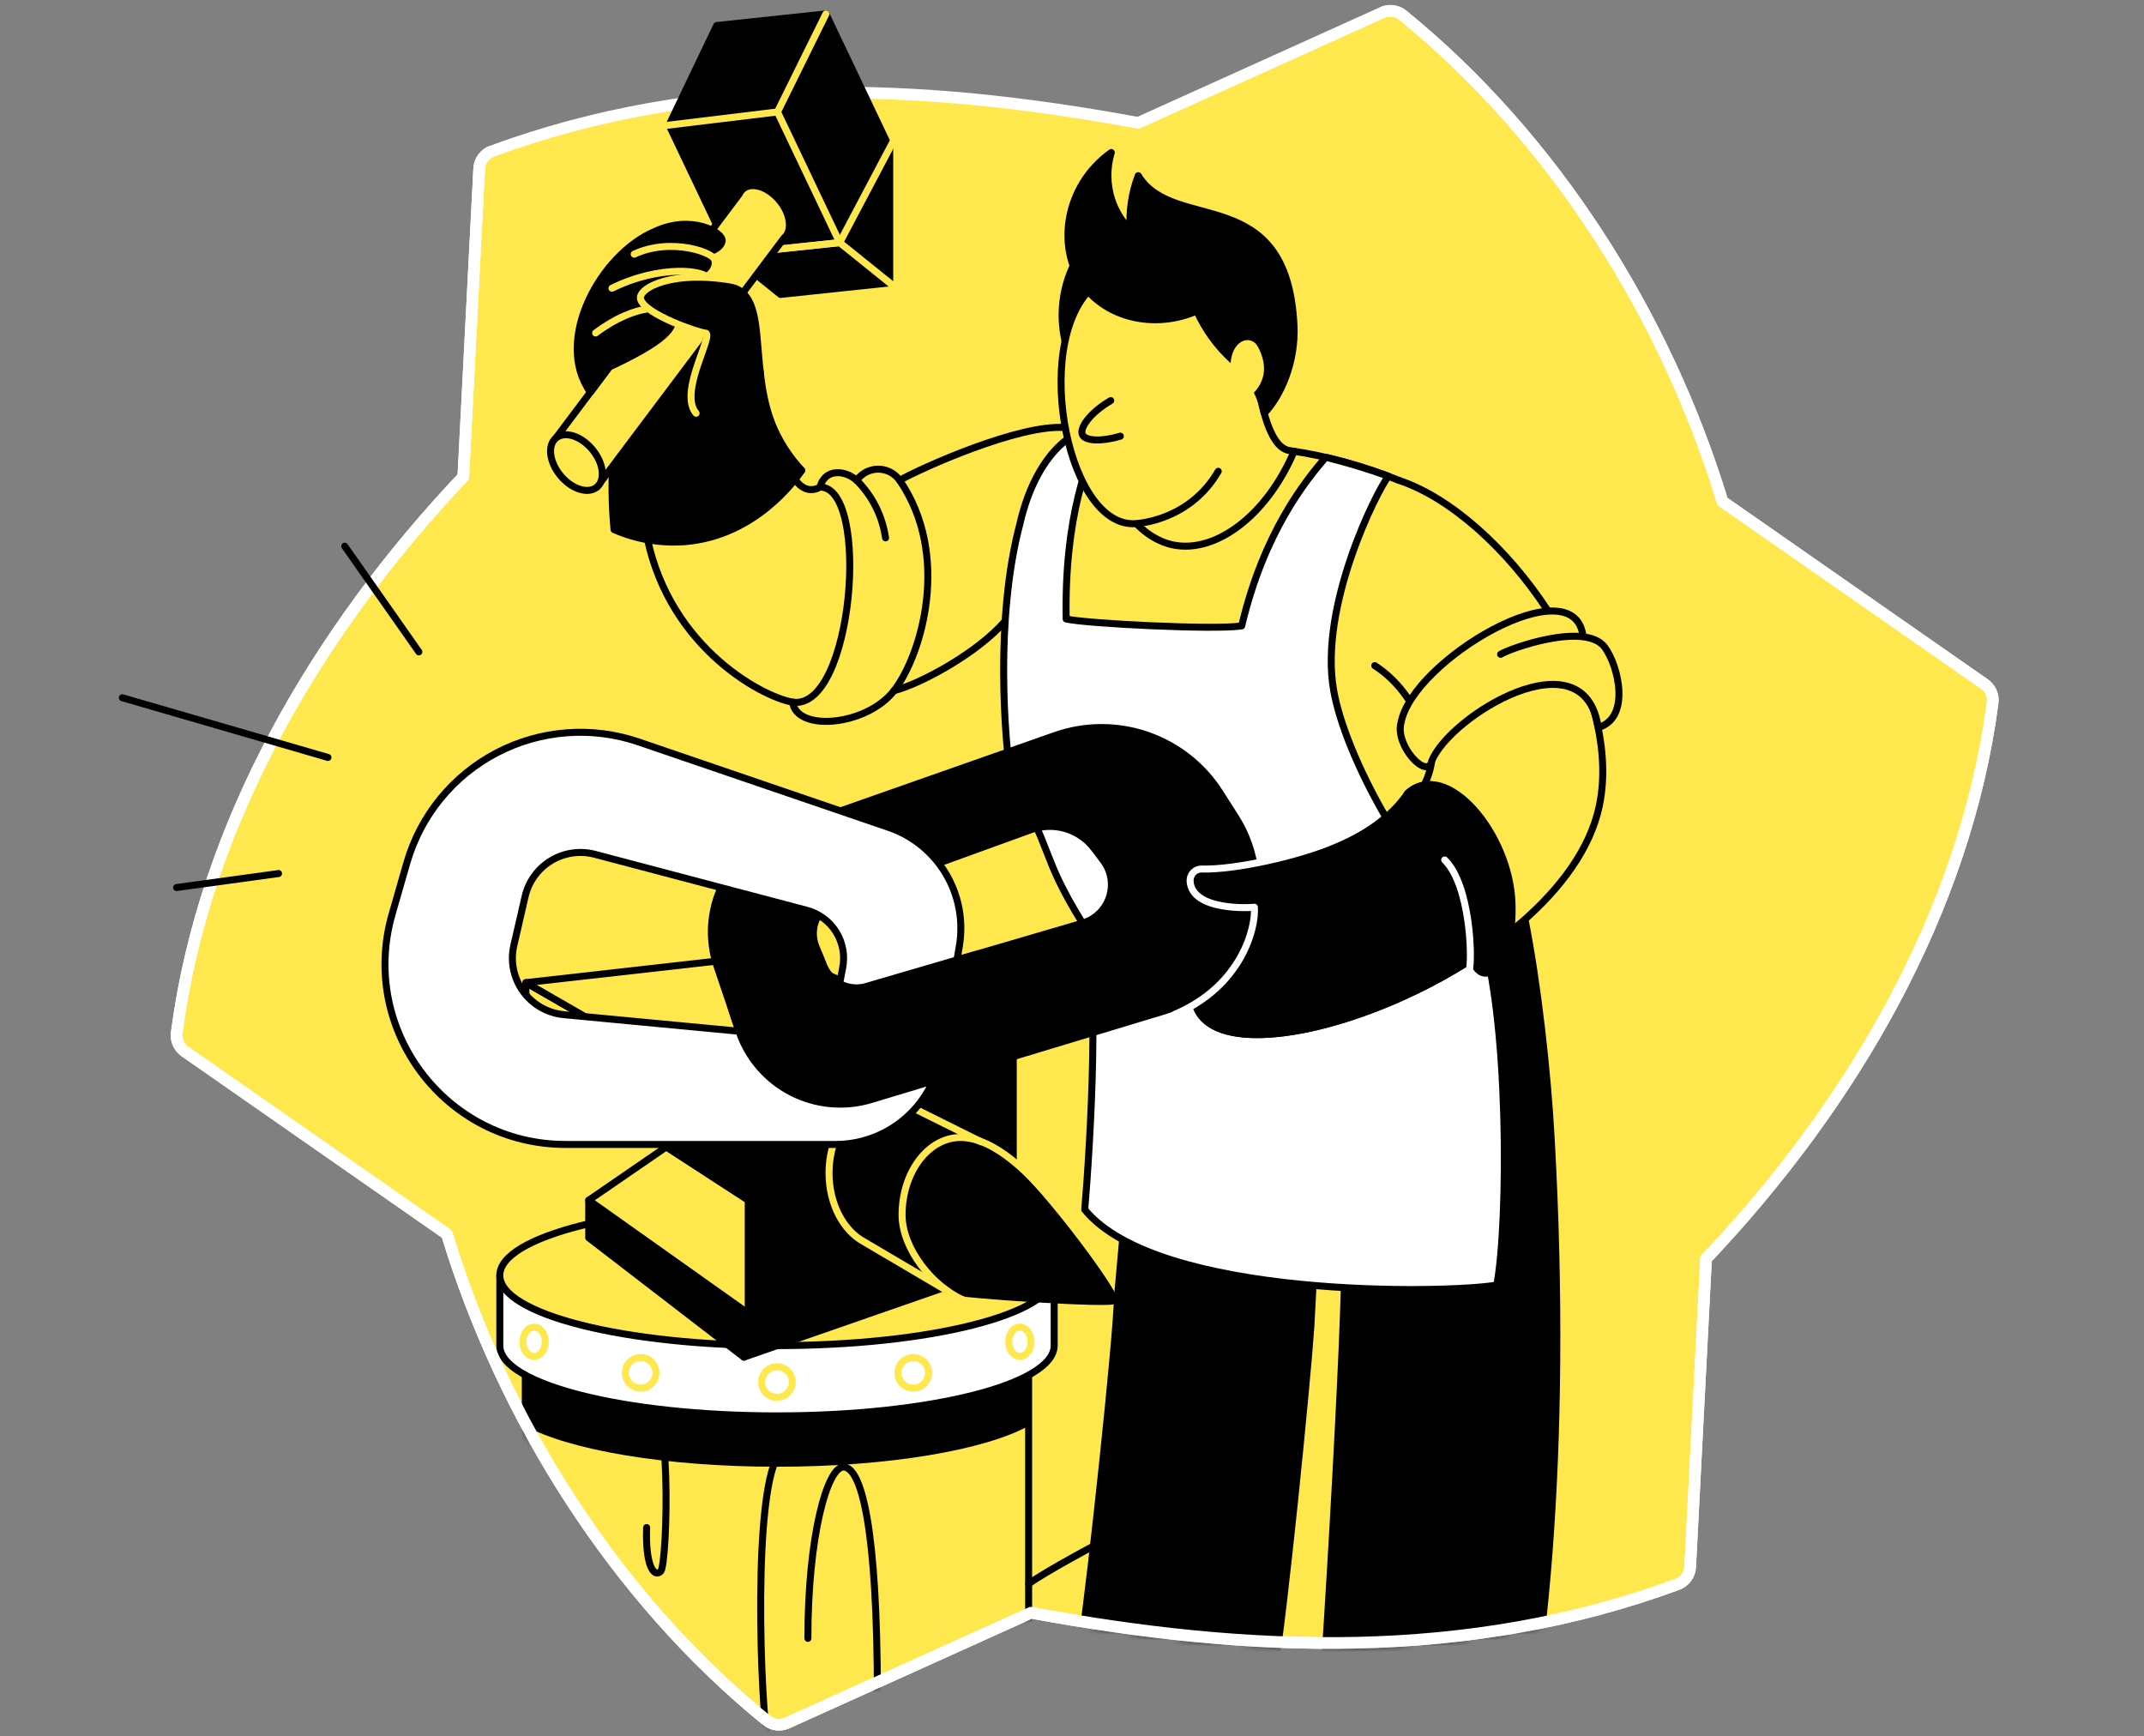 <svg width="368" height="298" viewBox="0 0 368 298" fill="none" xmlns="http://www.w3.org/2000/svg">
<rect x="0" y="0" width="368" height="298" fill="#808080" stroke="none"/>
<path d="M295.646 86.065C285.958 54.232 266.775 23.747 240.754 2.602C240.269 2.212 239.685 1.963 239.067 1.885C238.449 1.807 237.821 1.902 237.254 2.16L195.367 21.087C157.942 14.157 120.516 12.665 84.429 25.96C83.814 26.187 83.279 26.59 82.891 27.119C82.503 27.647 82.279 28.278 82.246 28.933C81.718 39.176 79.522 81.829 79.522 81.829C54.56 108.177 35.047 141.328 30.327 177.279C30.252 177.889 30.344 178.508 30.595 179.068C30.846 179.629 31.246 180.11 31.751 180.46L76.702 211.79C86.394 243.627 105.577 274.109 131.594 295.256C132.079 295.647 132.664 295.895 133.282 295.973C133.9 296.052 134.528 295.957 135.095 295.699L176.981 276.775C214.407 283.702 251.832 285.193 287.923 271.899C288.537 271.669 289.07 271.265 289.458 270.736C289.846 270.207 290.071 269.577 290.106 268.922L292.83 216.033C317.795 189.678 337.305 156.53 342.025 120.579C342.101 119.969 342.009 119.35 341.759 118.789C341.508 118.228 341.109 117.746 340.604 117.395L295.646 86.065Z" fill="#FFE84D" stroke="white" stroke-width="2" stroke-miterlimit="10" stroke-linejoin="round"/>
<mask id="mask0" style="mask-type:alpha" maskUnits="userSpaceOnUse" x="29" y="0" width="314" height="297">
<path d="M295.646 86.065C285.958 54.232 266.775 23.746 240.754 2.602C240.269 2.212 239.685 1.963 239.067 1.885C238.449 1.807 237.821 1.902 237.254 2.16L148.497 2.602C111.071 -4.328 120.516 12.665 84.429 25.96C83.814 26.187 83.279 26.59 82.891 27.119C82.503 27.647 82.279 28.278 82.246 28.933C81.718 39.176 79.522 81.829 79.522 81.829C54.56 108.177 35.047 141.328 30.327 177.279C30.252 177.889 30.344 178.508 30.595 179.068C30.846 179.629 31.246 180.11 31.751 180.46L76.702 211.79C86.394 243.627 105.577 274.109 131.594 295.256C132.079 295.647 132.664 295.895 133.282 295.973C133.9 296.052 134.528 295.957 135.095 295.699L176.981 276.775C214.407 283.702 251.832 285.193 287.923 271.899C288.537 271.669 289.071 271.265 289.458 270.736C289.846 270.207 290.071 269.577 290.106 268.922L292.83 216.033C317.795 189.678 337.305 156.53 342.025 120.579C342.101 119.969 342.009 119.35 341.759 118.789C341.508 118.228 341.109 117.746 340.604 117.395L295.646 86.065Z" fill="#C4C4C4"/>
<path d="M295.646 86.065C285.958 54.232 266.775 23.746 240.754 2.602C240.269 2.212 239.685 1.963 239.067 1.885C238.449 1.807 237.821 1.902 237.254 2.16L148.497 2.602C111.071 -4.328 120.516 12.665 84.429 25.96C83.814 26.187 83.279 26.59 82.891 27.119C82.503 27.647 82.279 28.278 82.246 28.933C81.718 39.176 79.522 81.829 79.522 81.829C54.56 108.177 35.047 141.328 30.327 177.279C30.252 177.889 30.344 178.508 30.595 179.068C30.846 179.629 31.246 180.11 31.751 180.46L76.702 211.79C86.394 243.627 105.577 274.109 131.594 295.256C132.079 295.647 132.664 295.895 133.282 295.973C133.9 296.052 134.528 295.957 135.095 295.699L176.981 276.775C214.407 283.702 251.832 285.193 287.923 271.899C288.537 271.669 289.071 271.265 289.458 270.736C289.846 270.207 290.071 269.577 290.106 268.922L292.83 216.033C317.795 189.678 337.305 156.53 342.025 120.579C342.101 119.969 342.009 119.35 341.759 118.789C341.508 118.228 341.109 117.746 340.604 117.395L295.646 86.065Z" stroke="white" stroke-width="1.2" stroke-miterlimit="10"/>
<path d="M295.646 86.065C285.958 54.232 266.775 23.746 240.754 2.602C240.269 2.212 239.685 1.963 239.067 1.885C238.449 1.807 237.821 1.902 237.254 2.16L148.497 2.602C111.071 -4.328 120.516 12.665 84.429 25.96C83.814 26.187 83.279 26.59 82.891 27.119C82.503 27.647 82.279 28.278 82.246 28.933C81.718 39.176 79.522 81.829 79.522 81.829C54.56 108.177 35.047 141.328 30.327 177.279C30.252 177.889 30.344 178.508 30.595 179.068C30.846 179.629 31.246 180.11 31.751 180.46L76.702 211.79C86.394 243.627 105.577 274.109 131.594 295.256C132.079 295.647 132.664 295.895 133.282 295.973C133.9 296.052 134.528 295.957 135.095 295.699L176.981 276.775C214.407 283.702 251.832 285.193 287.923 271.899C288.537 271.669 289.071 271.265 289.458 270.736C289.846 270.207 290.071 269.577 290.106 268.922L292.83 216.033C317.795 189.678 337.305 156.53 342.025 120.579C342.101 119.969 342.009 119.35 341.759 118.789C341.508 118.228 341.109 117.746 340.604 117.395L295.646 86.065Z" stroke="black" stroke-opacity="0.2" stroke-width="1.2" stroke-miterlimit="10"/>
</mask>
<g mask="url(#mask0)">
<path d="M90.164 244.717C97.703 248.854 114.209 251.722 133.358 251.722C152.507 251.722 169.023 248.854 176.556 244.717V235.989C169.023 240.123 152.507 242.994 133.358 242.994C114.209 242.994 97.703 240.123 90.164 235.989V244.717Z" fill="black"/>
<path d="M90.164 234.565V267.724L119.689 302.677L176.556 299.07V232.215L90.164 234.565Z" stroke="black" stroke-width="1.2" stroke-linecap="round" stroke-linejoin="round"/>
<path d="M138.667 281.175C138.667 263.562 141.998 251.773 144.77 251.773C147.834 251.773 150.596 262.037 150.596 291.023" stroke="black" stroke-width="1.2" stroke-linecap="round" stroke-linejoin="round"/>
<path d="M134.925 248.582C129.238 249.968 130.283 287.526 131.594 298.1" stroke="black" stroke-width="1.2" stroke-linecap="round" stroke-linejoin="round"/>
<path d="M110.991 262.159C110.75 268.817 112.289 270.819 113.423 269.651C114.557 268.483 115.503 237.177 110.511 239.806" stroke="black" stroke-width="1.2" stroke-linecap="round" stroke-linejoin="round"/>
<path d="M85.791 218.876V230.935C85.791 237.593 107.085 242.994 133.358 242.994C159.631 242.994 180.942 237.593 180.942 230.935V218.876H85.791Z" fill="white" stroke="black" stroke-width="1.2" stroke-linecap="round" stroke-linejoin="round"/>
<path d="M133.358 230.932C159.63 230.932 180.928 225.533 180.928 218.873C180.928 212.213 159.63 206.814 133.358 206.814C107.086 206.814 85.788 212.213 85.788 218.873C85.788 225.533 107.086 230.932 133.358 230.932Z" fill="#FFE84D" stroke="black" stroke-width="1.2" stroke-linecap="round" stroke-linejoin="round"/>
<path d="M109.963 238.233C111.413 238.233 112.588 237.057 112.588 235.607C112.588 234.157 111.413 232.982 109.963 232.982C108.513 232.982 107.337 234.157 107.337 235.607C107.337 237.057 108.513 238.233 109.963 238.233Z" stroke="#FFE84D" stroke-width="1.2" stroke-linecap="round" stroke-linejoin="round"/>
<path d="M133.358 239.816C134.808 239.816 135.984 238.641 135.984 237.191C135.984 235.741 134.808 234.565 133.358 234.565C131.908 234.565 130.732 235.741 130.732 237.191C130.732 238.641 131.908 239.816 133.358 239.816Z" stroke="#FFE84D" stroke-width="1.2" stroke-linecap="round" stroke-linejoin="round"/>
<path d="M91.669 232.787C92.728 232.787 93.586 231.662 93.586 230.274C93.586 228.886 92.728 227.761 91.669 227.761C90.61 227.761 89.752 228.886 89.752 230.274C89.752 231.662 90.61 232.787 91.669 232.787Z" stroke="#FFE84D" stroke-width="1.2" stroke-linecap="round" stroke-linejoin="round"/>
<path d="M156.757 238.233C158.207 238.233 159.382 237.057 159.382 235.607C159.382 234.157 158.207 232.982 156.757 232.982C155.307 232.982 154.131 234.157 154.131 235.607C154.131 237.057 155.307 238.233 156.757 238.233Z" stroke="#FFE84D" stroke-width="1.2" stroke-linecap="round" stroke-linejoin="round"/>
<path d="M175.05 232.787C176.109 232.787 176.968 231.662 176.968 230.274C176.968 228.886 176.109 227.761 175.05 227.761C173.992 227.761 173.133 228.886 173.133 230.274C173.133 231.662 173.992 232.787 175.05 232.787Z" stroke="#FFE84D" stroke-width="1.2" stroke-linecap="round" stroke-linejoin="round"/>
<path d="M101.051 205.983V212.423L127.681 232.917L127.76 225.65L101.051 205.983Z" fill="black" stroke="black" stroke-width="1.2" stroke-linecap="round" stroke-linejoin="round"/>
<path d="M127.76 225.65L127.681 232.917L171.693 217.616V211.466L127.76 225.65Z" fill="black" stroke="black" stroke-width="1.2" stroke-linecap="round" stroke-linejoin="round"/>
<path d="M114.369 196.83L101.051 205.983L128.464 225.428V205.983L114.369 196.83Z" fill="#FFE84D" stroke="black" stroke-width="1.2" stroke-linecap="round" stroke-linejoin="round"/>
<path d="M128.464 225.428V190.622L173.92 181.386V211.238L128.464 225.428Z" fill="black" stroke="black" stroke-width="1.2" stroke-linecap="round" stroke-linejoin="round"/>
<path d="M90.263 168.64V173.496L128.464 196.489V190.622L90.263 168.64Z" fill="#FFE84D" stroke="black" stroke-width="1.2" stroke-linecap="round" stroke-linejoin="round"/>
<path d="M133.974 163.709L90.263 168.64L128.464 190.622L173.92 181.386L133.974 163.709Z" fill="#FFE84D" stroke="black" stroke-width="1.2" stroke-linecap="round" stroke-linejoin="round"/>
<path d="M128.464 205.983L114.369 196.83V188.006L128.464 196.489V205.983Z" fill="black" stroke="black" stroke-width="1.2" stroke-linecap="round" stroke-linejoin="round"/>
<path d="M155.66 189.621C154.515 188.958 153.217 188.606 151.894 188.599C146.595 188.599 142.297 194.293 142.297 201.318C142.297 206.637 144.763 211.194 148.257 213.091L161.432 220.855L168.652 196.196L155.66 189.621Z" stroke="black" stroke-width="1.2" stroke-linecap="round" stroke-linejoin="round"/>
<path d="M170.385 197.412C168.874 196.028 166.907 195.247 164.858 195.219C159.321 195.219 154.833 201.172 154.833 208.5C154.833 214.923 158.425 219.809 162.839 221.522C164.695 222.241 191.243 223.933 191.243 223.164C191.243 221.413 176.988 202.115 170.385 197.412Z" fill="black" stroke="black" stroke-width="1.2" stroke-linecap="round" stroke-linejoin="round"/>
<path d="M168.376 195.948L155.66 189.621C154.515 188.958 153.217 188.606 151.894 188.599C146.595 188.599 142.297 194.293 142.297 201.318C142.297 206.637 144.763 211.194 148.257 213.091L162.628 221.557" stroke="#FFE84D" stroke-width="1.2" stroke-linecap="round" stroke-linejoin="round"/>
<path d="M179.191 204.414C177.032 202.054 170.967 195.219 164.858 195.219C159.321 195.219 154.833 201.172 154.833 208.5C154.833 214.347 160.114 220.855 165.369 223.113" stroke="#FFE84D" stroke-width="1.2" stroke-linecap="round" stroke-linejoin="round"/>
<path d="M247.041 171.688C251.236 169.76 260.458 160 261.813 158.083C263.945 169.001 265.611 183.784 266.241 195.28C269.282 249.365 264.82 291.698 258.527 312.304C254.897 319.38 224.303 317.616 225.294 310.999C226.755 301.805 231.356 221.277 230.719 216.132C226.973 209.573 229.721 215.512 225.992 208.953L224.991 227.737C224.378 237.068 220.288 278.1 218.629 287.202C216.927 296.608 207.133 304.083 204.647 310.489C200.257 314.575 176.535 312.242 180.295 303.525C182.716 295.957 184.557 288.216 185.801 280.368C187.143 271.912 191.723 229.362 191.795 222.711L193.92 199.036L224.422 167.679L247.041 171.688Z" fill="black" stroke="black" stroke-width="1.2" stroke-linecap="round" stroke-linejoin="round"/>
<path d="M215.588 64.329C216.171 66.917 217.339 76.694 221.299 77.32C227.744 78.253 234.051 79.969 240.08 82.428" stroke="black" stroke-width="1.2" stroke-linecap="round" stroke-linejoin="round"/>
<path d="M222.127 77.446C217.386 88.541 208.74 94.855 201.613 93.574C200.148 93.312 197.69 92.553 195.044 89.859" stroke="black" stroke-width="1.2" stroke-linecap="round" stroke-linejoin="round"/>
<path d="M188.672 74.426C186.929 78.795 182.668 88.194 182.999 106.229C186.309 107.019 208.563 108.143 213.126 107.417C216.957 91.235 224.156 82.435 227.558 78.471C231.197 79.372 234.786 80.459 238.313 81.727C236.304 84.271 226.373 103.992 228.904 118.451C229.881 124.026 233.085 132.052 237.918 140.354L254.008 159.609C259.062 173.775 258.915 210.033 256.91 220.542C248.253 222.037 198.715 222.925 186.186 207.601C187.14 196.384 188.996 165.715 185.788 158.41C178.32 146.317 180.986 146.028 173.528 133.935C172.462 127.09 170.726 106.202 175.071 89.859C178.081 76.602 186.186 72.13 188.672 74.426Z" fill="white" stroke="black" stroke-width="1.2" stroke-linecap="round" stroke-linejoin="round"/>
<path d="M188.434 48.548C176.808 56.854 182.645 90.094 194.587 89.883C195.646 89.866 204.259 89.202 209.101 80.886L215.231 65.091L206.823 50.179L188.434 48.548Z" fill="#FFE84D"/>
<path d="M188.434 48.548C176.808 56.854 182.645 90.094 194.587 89.883C195.646 89.866 204.259 89.202 209.101 80.886" stroke="black" stroke-width="1.2" stroke-linecap="round" stroke-linejoin="round"/>
<path d="M190.647 68.749C187.027 70.874 185.233 73.496 185.801 74.633C186.329 75.693 189.094 75.822 192.295 74.855" stroke="black" stroke-width="1.2" stroke-linecap="round" stroke-linejoin="round"/>
<path d="M190.739 26.174C182.491 32.059 181.184 43.157 186.431 49.593C190.566 54.668 198.439 56.425 205.427 53.37C206.856 56.546 208.918 59.397 211.488 61.747C213.794 63.614 215.528 66.093 216.491 68.899C216.707 69.56 216.876 70.236 216.995 70.922C219.815 67.986 222.406 62.18 222.103 55.853C220.911 31.14 201.459 40.171 195.371 30.145C194.237 33.118 193.772 36.303 194.008 39.476C192.569 38.02 191.482 36.255 190.831 34.313C189.973 31.673 189.941 28.834 190.739 26.174Z" fill="black" stroke="black" stroke-width="1.2" stroke-linecap="round" stroke-linejoin="round"/>
<path d="M211.189 63.028C211.189 58.23 214.734 57.29 215.909 59.503C218.933 65.197 214.485 68.017 214.145 68.32" fill="#FFE84D"/>
<path d="M184.453 43.855C183.057 46.264 182.168 48.933 181.842 51.698C181.516 54.463 181.759 57.265 182.556 59.932C184.663 52.895 186.407 49.443 187.79 49.577C187.976 49.614 188.151 49.692 188.303 49.804C188.455 49.916 188.581 50.061 188.672 50.227L184.453 43.855Z" fill="black"/>
<path d="M235.96 114.232C243.755 119.221 245.9 129.266 245.73 130.612C244.286 141.924 227 149.798 206.312 149.14C206.041 149.13 205.771 149.176 205.518 149.276C205.266 149.375 205.037 149.525 204.845 149.717C204.653 149.908 204.503 150.138 204.404 150.39C204.305 150.643 204.259 150.913 204.269 151.184C204.517 156.455 214.979 155.784 215.306 155.699C217.349 157.187 210.021 170.584 204.957 171.207C206.823 188.783 268.325 167.295 274.492 138.386C278.99 117.296 257.713 88.255 240.097 82.435" stroke="black" stroke-width="1.2" stroke-linecap="round" stroke-linejoin="round"/>
<path d="M241.619 136.135C236.235 144.162 222.89 149.661 206.322 149.137C206.051 149.127 205.781 149.173 205.529 149.272C205.276 149.371 205.047 149.521 204.855 149.713C204.664 149.905 204.513 150.134 204.414 150.387C204.315 150.639 204.269 150.909 204.279 151.18C204.528 156.452 214.989 155.781 215.316 155.696C217.359 157.184 210.031 170.581 204.967 171.204C206.268 183.521 236.835 176.673 257.152 161.529C263.836 153.84 250.072 128.568 241.619 136.135Z" fill="black" stroke="black" stroke-width="1.2" stroke-linecap="round" stroke-linejoin="round"/>
<path d="M257.564 112.297C258.98 111.364 272.149 106.586 275.462 111.112C277.846 114.375 279.889 123.266 274.315 124.856C271.972 108.694 248.774 122.936 245.747 130.612C245.045 133.935 239.372 128 240.479 124.002C242.478 113.322 270.358 96.908 271.723 109.287" fill="#FFE84D"/>
<path d="M257.564 112.297C258.98 111.364 272.149 106.586 275.462 111.112C277.846 114.375 279.889 123.266 274.315 124.856C271.972 108.694 248.774 122.936 245.747 130.612C245.045 133.935 239.372 128 240.479 124.002C242.478 113.322 270.358 96.908 271.723 109.287" stroke="black" stroke-width="1.2" stroke-linecap="round" stroke-linejoin="round"/>
<path d="M241.619 136.135C248.274 130.176 259.171 143.109 259.525 155.086C259.886 167.244 253.944 169.539 252.745 164.564C252.823 162.578 252.064 152.645 248.546 149.92C245.73 147.724 244.851 143.811 243.005 140.756L241.619 136.135Z" fill="black" stroke="black" stroke-width="1.2" stroke-linecap="round" stroke-linejoin="round"/>
<path d="M252.176 166.59C252.745 164.564 252.363 151.882 247.97 147.588" stroke="white" stroke-width="1.2" stroke-linecap="round" stroke-linejoin="round"/>
<path d="M212.095 140.276L209.37 136.009C206.457 131.425 202.077 127.963 196.945 126.185C191.813 124.407 186.23 124.419 181.105 126.219L134.356 142.643C129.806 144.241 126.07 147.569 123.957 151.903C121.843 156.238 121.524 161.231 123.067 165.8L126.861 177.038C128.385 181.545 131.603 185.283 135.833 187.462C140.064 189.64 144.975 190.088 149.53 188.711L199.753 173.523C203.041 172.529 206.054 170.788 208.556 168.435C211.059 166.083 212.983 163.183 214.178 159.964C215.373 156.744 215.807 153.291 215.446 149.875C215.084 146.46 213.937 143.175 212.095 140.276ZM185.788 158.441L148.706 169.294C147.259 169.717 145.705 169.587 144.348 168.929C142.991 168.27 141.927 167.131 141.364 165.732L140.046 162.466C139.742 161.709 139.593 160.899 139.608 160.084C139.624 159.268 139.803 158.464 140.136 157.72C140.469 156.975 140.948 156.305 141.545 155.75C142.142 155.194 142.845 154.765 143.612 154.487L176.917 142.405C178.838 141.701 180.935 141.634 182.897 142.213C184.859 142.793 186.583 143.988 187.814 145.623L189.363 147.666C190.039 148.556 190.487 149.598 190.669 150.701C190.852 151.803 190.763 152.934 190.411 153.994C190.059 155.055 189.454 156.014 188.649 156.789C187.843 157.563 186.861 158.13 185.788 158.441V158.441Z" fill="black" stroke="black" stroke-width="1.2" stroke-linecap="round" stroke-linejoin="round"/>
<path d="M152.548 142.003L109.616 127.332C105.645 125.978 101.44 125.444 97.257 125.763C93.074 126.082 88.999 127.246 85.279 129.187C81.559 131.127 78.273 133.803 75.618 137.051C72.963 140.3 70.995 144.053 69.834 148.085L67.303 156.884C61.613 176.68 76.474 196.411 97.07 196.411H143.414C147.73 196.411 151.906 194.885 155.205 192.103C158.504 189.321 160.714 185.463 161.442 181.209L164.661 162.394C165.395 158.11 164.579 153.705 162.359 149.968C160.139 146.231 156.661 143.407 152.548 142.003V142.003ZM144.647 166.048L143.721 170.853C143.319 172.928 142.16 174.779 140.47 176.046C138.779 177.314 136.678 177.908 134.574 177.712L96.774 174.136C95.392 174.006 94.055 173.582 92.85 172.892C91.646 172.203 90.603 171.264 89.791 170.138C88.979 169.013 88.417 167.727 88.142 166.367C87.868 165.007 87.887 163.603 88.199 162.251L90.133 153.85C90.427 152.579 90.973 151.379 91.739 150.323C92.506 149.266 93.476 148.374 94.594 147.7C95.711 147.026 96.952 146.583 98.244 146.397C99.536 146.212 100.852 146.288 102.113 146.62L138.48 156.22C140.56 156.775 142.353 158.097 143.497 159.921C144.641 161.745 145.052 163.934 144.647 166.048Z" fill="white" stroke="black" stroke-width="1.2" stroke-linecap="round" stroke-linejoin="round"/>
<mask id="mask1" style="mask-type:alpha" maskUnits="userSpaceOnUse" x="124" y="157" width="44" height="43">
<path d="M128.5 166L168 157.5L166 188L148 200L130 188L124 175.5L128.5 166Z" fill="#C4C4C4"/>
</mask>
<g mask="url(#mask1)">
<path d="M212.095 140.276L209.37 136.009C206.457 131.425 202.077 127.963 196.945 126.185C191.813 124.407 186.23 124.419 181.105 126.219L134.356 142.643C129.806 144.241 126.07 147.569 123.957 151.903C121.843 156.238 121.524 161.231 123.067 165.8L126.861 177.038C128.385 181.545 131.603 185.283 135.833 187.462C140.064 189.64 144.975 190.088 149.53 188.711L199.753 173.523C203.041 172.529 206.054 170.788 208.556 168.435C211.059 166.083 212.983 163.183 214.178 159.964C215.373 156.744 215.807 153.291 215.446 149.875C215.084 146.46 213.937 143.175 212.095 140.276ZM185.788 158.441L148.706 169.294C147.259 169.717 145.705 169.587 144.348 168.929C142.991 168.27 141.927 167.131 141.364 165.732L140.046 162.466C139.742 161.709 139.593 160.899 139.608 160.084C139.624 159.268 139.803 158.464 140.136 157.72C140.469 156.975 140.948 156.305 141.545 155.75C142.142 155.194 142.845 154.765 143.612 154.487L176.917 142.405C178.838 141.701 180.935 141.634 182.897 142.213C184.859 142.793 186.583 143.988 187.814 145.623L189.363 147.666C190.039 148.556 190.487 149.598 190.669 150.701C190.852 151.803 190.763 152.934 190.411 153.994C190.059 155.055 189.454 156.014 188.649 156.789C187.843 157.563 186.861 158.13 185.788 158.441V158.441Z" fill="black" stroke="black" stroke-width="1.2" stroke-linecap="round" stroke-linejoin="round"/>
</g>
<path d="M228.594 144.325C223.145 146.825 211.843 149.314 206.312 149.14C206.041 149.13 205.771 149.176 205.519 149.276C205.266 149.375 205.037 149.525 204.845 149.717C204.653 149.908 204.503 150.138 204.404 150.39C204.305 150.643 204.259 150.913 204.269 151.184C204.517 156.455 214.979 155.784 215.306 155.699C215.585 159.197 213.109 169.205 201.705 174.051" stroke="white" stroke-width="1.2" stroke-linecap="round" stroke-linejoin="round"/>
<path d="M105.393 76.37C105.138 79.03 105.024 81.701 105.052 84.373C105.076 86.699 105.206 88.875 105.393 90.884C109.264 92.58 113.495 93.289 117.707 92.948C129.714 91.899 136.539 82.289 137.605 80.736C133.289 76.089 130.763 70.061 130.477 63.726L114.836 60.705L105.393 76.37Z" fill="black" stroke="black" stroke-width="1.2" stroke-linecap="round" stroke-linejoin="round"/>
<path d="M144.129 41.639L125.386 43.624L114.839 21.465L133.45 19.21L144.129 41.639Z" fill="black" stroke="black" stroke-width="1.2" stroke-linecap="round" stroke-linejoin="round"/>
<path d="M141.759 2.395L123.016 4.38L114.839 21.465L133.45 19.21L141.759 2.395Z" fill="black" stroke="black" stroke-width="1.2" stroke-linecap="round" stroke-linejoin="round"/>
<path d="M152.711 25.401L144.129 41.639L133.45 19.21L141.759 2.395L152.711 25.401Z" fill="black" stroke="black" stroke-width="1.2" stroke-linecap="round" stroke-linejoin="round"/>
<path d="M152.711 25.401L144.129 41.639L152.711 48.548V25.401Z" fill="black" stroke="black" stroke-width="1.2" stroke-linecap="round" stroke-linejoin="round"/>
<path d="M144.129 41.639L125.386 43.624L133.968 50.533L152.711 48.548L144.129 41.639Z" fill="black" stroke="black" stroke-width="1.2" stroke-linecap="round" stroke-linejoin="round"/>
<path d="M113.542 21.625L133.45 19.21L144.129 41.639L125.386 43.624" stroke="#FFE84D" stroke-width="1.2" stroke-linecap="round" stroke-linejoin="round"/>
<path d="M133.45 19.21L141.759 2.395" stroke="#FFE84D" stroke-width="1.2" stroke-linecap="round" stroke-linejoin="round"/>
<path d="M153.351 24.189L144.129 41.639L153.351 49.066" stroke="#FFE84D" stroke-width="1.2" stroke-linecap="round" stroke-linejoin="round"/>
<path d="M144.129 41.639L125.386 43.624" stroke="#FFE84D" stroke-width="1.2" stroke-linecap="round" stroke-linejoin="round"/>
<path d="M133.763 34.364C131.822 32.042 129.03 31.174 127.535 32.427C127.255 32.66 127.033 32.955 126.888 33.288L95.422 75.175L102.461 83.59L134.574 40.842C136.072 39.592 135.708 36.687 133.763 34.364Z" fill="#FFE84D" stroke="black" stroke-width="1.2" stroke-linecap="round" stroke-linejoin="round"/>
<path d="M102.461 83.592C103.958 82.34 103.596 79.44 101.651 77.117C99.707 74.793 96.917 73.925 95.42 75.177C93.922 76.43 94.285 79.329 96.229 81.653C98.174 83.977 100.964 84.845 102.461 83.592Z" fill="#FFE84D" stroke="black" stroke-width="1.2" stroke-linecap="round" stroke-linejoin="round"/>
<path d="M102.233 57.147C109.221 51.892 114.959 52.352 115.398 54.109C115.902 56.132 114.652 58.366 103.82 63.341" fill="black"/>
<path d="M102.233 57.147C109.221 51.892 114.959 52.352 115.398 54.109C115.902 56.132 114.652 58.366 103.82 63.341" stroke="black" stroke-width="1.2" stroke-linecap="round" stroke-linejoin="round"/>
<path d="M105.577 48.637C113.542 45.401 120.22 45.987 120.561 48.034C120.966 50.533 112.912 51.892 104.157 57.722" fill="black"/>
<path d="M105.577 48.637C113.542 45.401 120.22 45.987 120.561 48.034C120.966 50.533 112.912 51.892 104.157 57.722" stroke="black" stroke-width="1.2" stroke-linecap="round" stroke-linejoin="round"/>
<path d="M108.853 43.624C115.214 40.641 121.793 43.76 121.572 45.197C121.167 48.034 112.377 48.133 108.853 50.057" fill="black"/>
<path d="M108.853 43.624C115.214 40.641 121.793 43.76 121.572 45.197C121.167 48.034 112.377 48.133 108.853 50.057" stroke="black" stroke-width="1.2" stroke-linecap="round" stroke-linejoin="round"/>
<path d="M111.233 46.215C114.747 44.295 123.547 44.193 123.952 41.356C124.16 39.919 118.728 36.748 112.374 39.731C103.152 43.624 94.952 58.366 101.34 67.315L104.32 63.341" fill="black"/>
<path d="M111.233 46.215C114.747 44.295 123.547 44.193 123.952 41.356C124.16 39.919 118.728 36.748 112.374 39.731C103.152 43.624 94.952 58.366 101.34 67.315L104.32 63.341" stroke="black" stroke-width="1.2" stroke-linecap="round" stroke-linejoin="round"/>
<path d="M102.233 57.147C109.221 51.892 114.959 52.352 115.398 54.109" stroke="#FFE84D" stroke-width="1.2" stroke-linecap="round" stroke-linejoin="round"/>
<path d="M105.042 49.468C113.157 45.439 121.534 46.168 121.865 48.211" stroke="#FFE84D" stroke-width="1.2" stroke-linecap="round" stroke-linejoin="round"/>
<path d="M108.853 43.624C115.214 40.641 122.972 43.399 122.767 44.836" stroke="#FFE84D" stroke-width="1.2" stroke-linecap="round" stroke-linejoin="round"/>
<path d="M119.478 70.922C116.365 67.291 122.757 57.279 121.082 56.915C112.367 55.025 107.647 51.197 111.512 49.478C114.495 48.153 120.881 47.697 125.948 49.389C133.44 51.892 126.098 69.219 137.605 80.739" fill="black"/>
<path d="M119.478 70.922C116.365 67.291 122.757 57.279 121.082 56.915C112.367 55.025 107.647 51.197 111.512 49.478C114.495 48.153 120.881 47.697 125.948 49.389C133.44 51.892 126.098 69.219 137.605 80.739" stroke="black" stroke-width="1.2" stroke-linecap="round" stroke-linejoin="round"/>
<path d="M119.478 70.922C116.365 67.291 122.743 57.147 121.027 57.147C120.104 57.147 110.658 53.986 109.946 51.327C109.452 49.478 115.49 46.086 126.731 48.293" stroke="#FFE84D" stroke-width="1.2" stroke-linecap="round" stroke-linejoin="round"/>
<path d="M140.758 83.59C149.466 83.59 146.442 122.027 136.042 120.501C136.723 125.657 148.73 124.604 153.447 118.539C158.163 112.474 163.264 95.318 154.421 82.442C154.006 81.848 153.455 81.362 152.813 81.027C152.17 80.692 151.457 80.517 150.732 80.517C150.008 80.517 149.294 80.692 148.652 81.027C148.01 81.362 147.459 81.848 147.044 82.442C145.386 80.985 143.264 80.739 141.967 81.672C141.351 82.15 140.923 82.828 140.758 83.59V83.59Z" stroke="black" stroke-width="1.2" stroke-linecap="round" stroke-linejoin="round"/>
<path d="M151.996 92.308C151.455 88.566 149.715 85.101 147.038 82.432" stroke="black" stroke-width="1.2" stroke-linecap="round" stroke-linejoin="round"/>
<path d="M154.414 82.435C157.901 80.433 174.952 72.743 182.839 73.384" stroke="black" stroke-width="1.2" stroke-linecap="round" stroke-linejoin="round"/>
<path d="M153.44 118.539C158.207 117.313 167.95 111.916 172.51 106.6" stroke="black" stroke-width="1.2" stroke-linecap="round" stroke-linejoin="round"/>
<path d="M136.035 120.501C130.542 119.541 113.855 110.475 110.719 90.281" stroke="black" stroke-width="1.2" stroke-linecap="round" stroke-linejoin="round"/>
<path d="M136.035 81.267C136.573 82.878 137.809 83.971 139.14 84.029C139.711 84.046 140.274 83.893 140.758 83.59" stroke="black" stroke-width="1.2" stroke-linecap="round" stroke-linejoin="round"/>
<path d="M203.315 281.641C210.988 278.849 213.634 274.463 214.996 270.819L215.575 269.259L192.112 263.14C189.953 263.967 178.895 270.039 176.556 271.82" stroke="black" stroke-width="1.2" stroke-linecap="round" stroke-linejoin="round"/>
<path d="M244.749 270.199C239.599 274.336 235.45 279.583 232.612 285.548" stroke="black" stroke-width="1.2" stroke-linecap="round" stroke-linejoin="round"/>
</g>
<path d="M237.254 2.16C237.821 1.902 238.449 1.807 239.067 1.885C239.685 1.963 240.269 2.212 240.754 2.602C266.775 23.747 285.958 54.232 295.646 86.065L340.604 117.395C341.109 117.746 341.508 118.228 341.759 118.789C342.009 119.35 342.101 119.969 342.025 120.579C337.305 156.53 317.795 189.678 292.83 216.033L290.106 268.922C290.071 269.577 289.846 270.207 289.458 270.736C289.071 271.265 288.537 271.669 287.923 271.899C251.832 285.193 214.407 283.702 176.981 276.775L135.095 295.699C134.528 295.957 133.9 296.052 133.282 295.973C132.664 295.895 132.079 295.647 131.594 295.256C105.577 274.109 86.394 243.627 76.702 211.79L31.751 180.46C31.246 180.11 30.846 179.629 30.595 179.068C30.344 178.508 30.252 177.889 30.327 177.279C35.047 141.328 54.56 108.177 79.522 81.829C79.522 81.829 81.718 39.176 82.246 28.933C82.279 28.278 82.503 27.647 82.891 27.119C83.279 26.59 83.814 26.187 84.429 25.96" stroke="white" stroke-width="2" stroke-miterlimit="10" stroke-linejoin="round"/>
<path d="M47.811 149.917L30.314 152.318" stroke="black" stroke-width="1.2" stroke-linecap="round" stroke-linejoin="round"/>
<path d="M21 119.748L56.294 129.995" stroke="black" stroke-width="1.2" stroke-linecap="round" stroke-linejoin="round"/>
<path d="M59.171 93.738L71.894 111.875" stroke="black" stroke-width="1.2" stroke-linecap="round" stroke-linejoin="round"/>
</svg>
